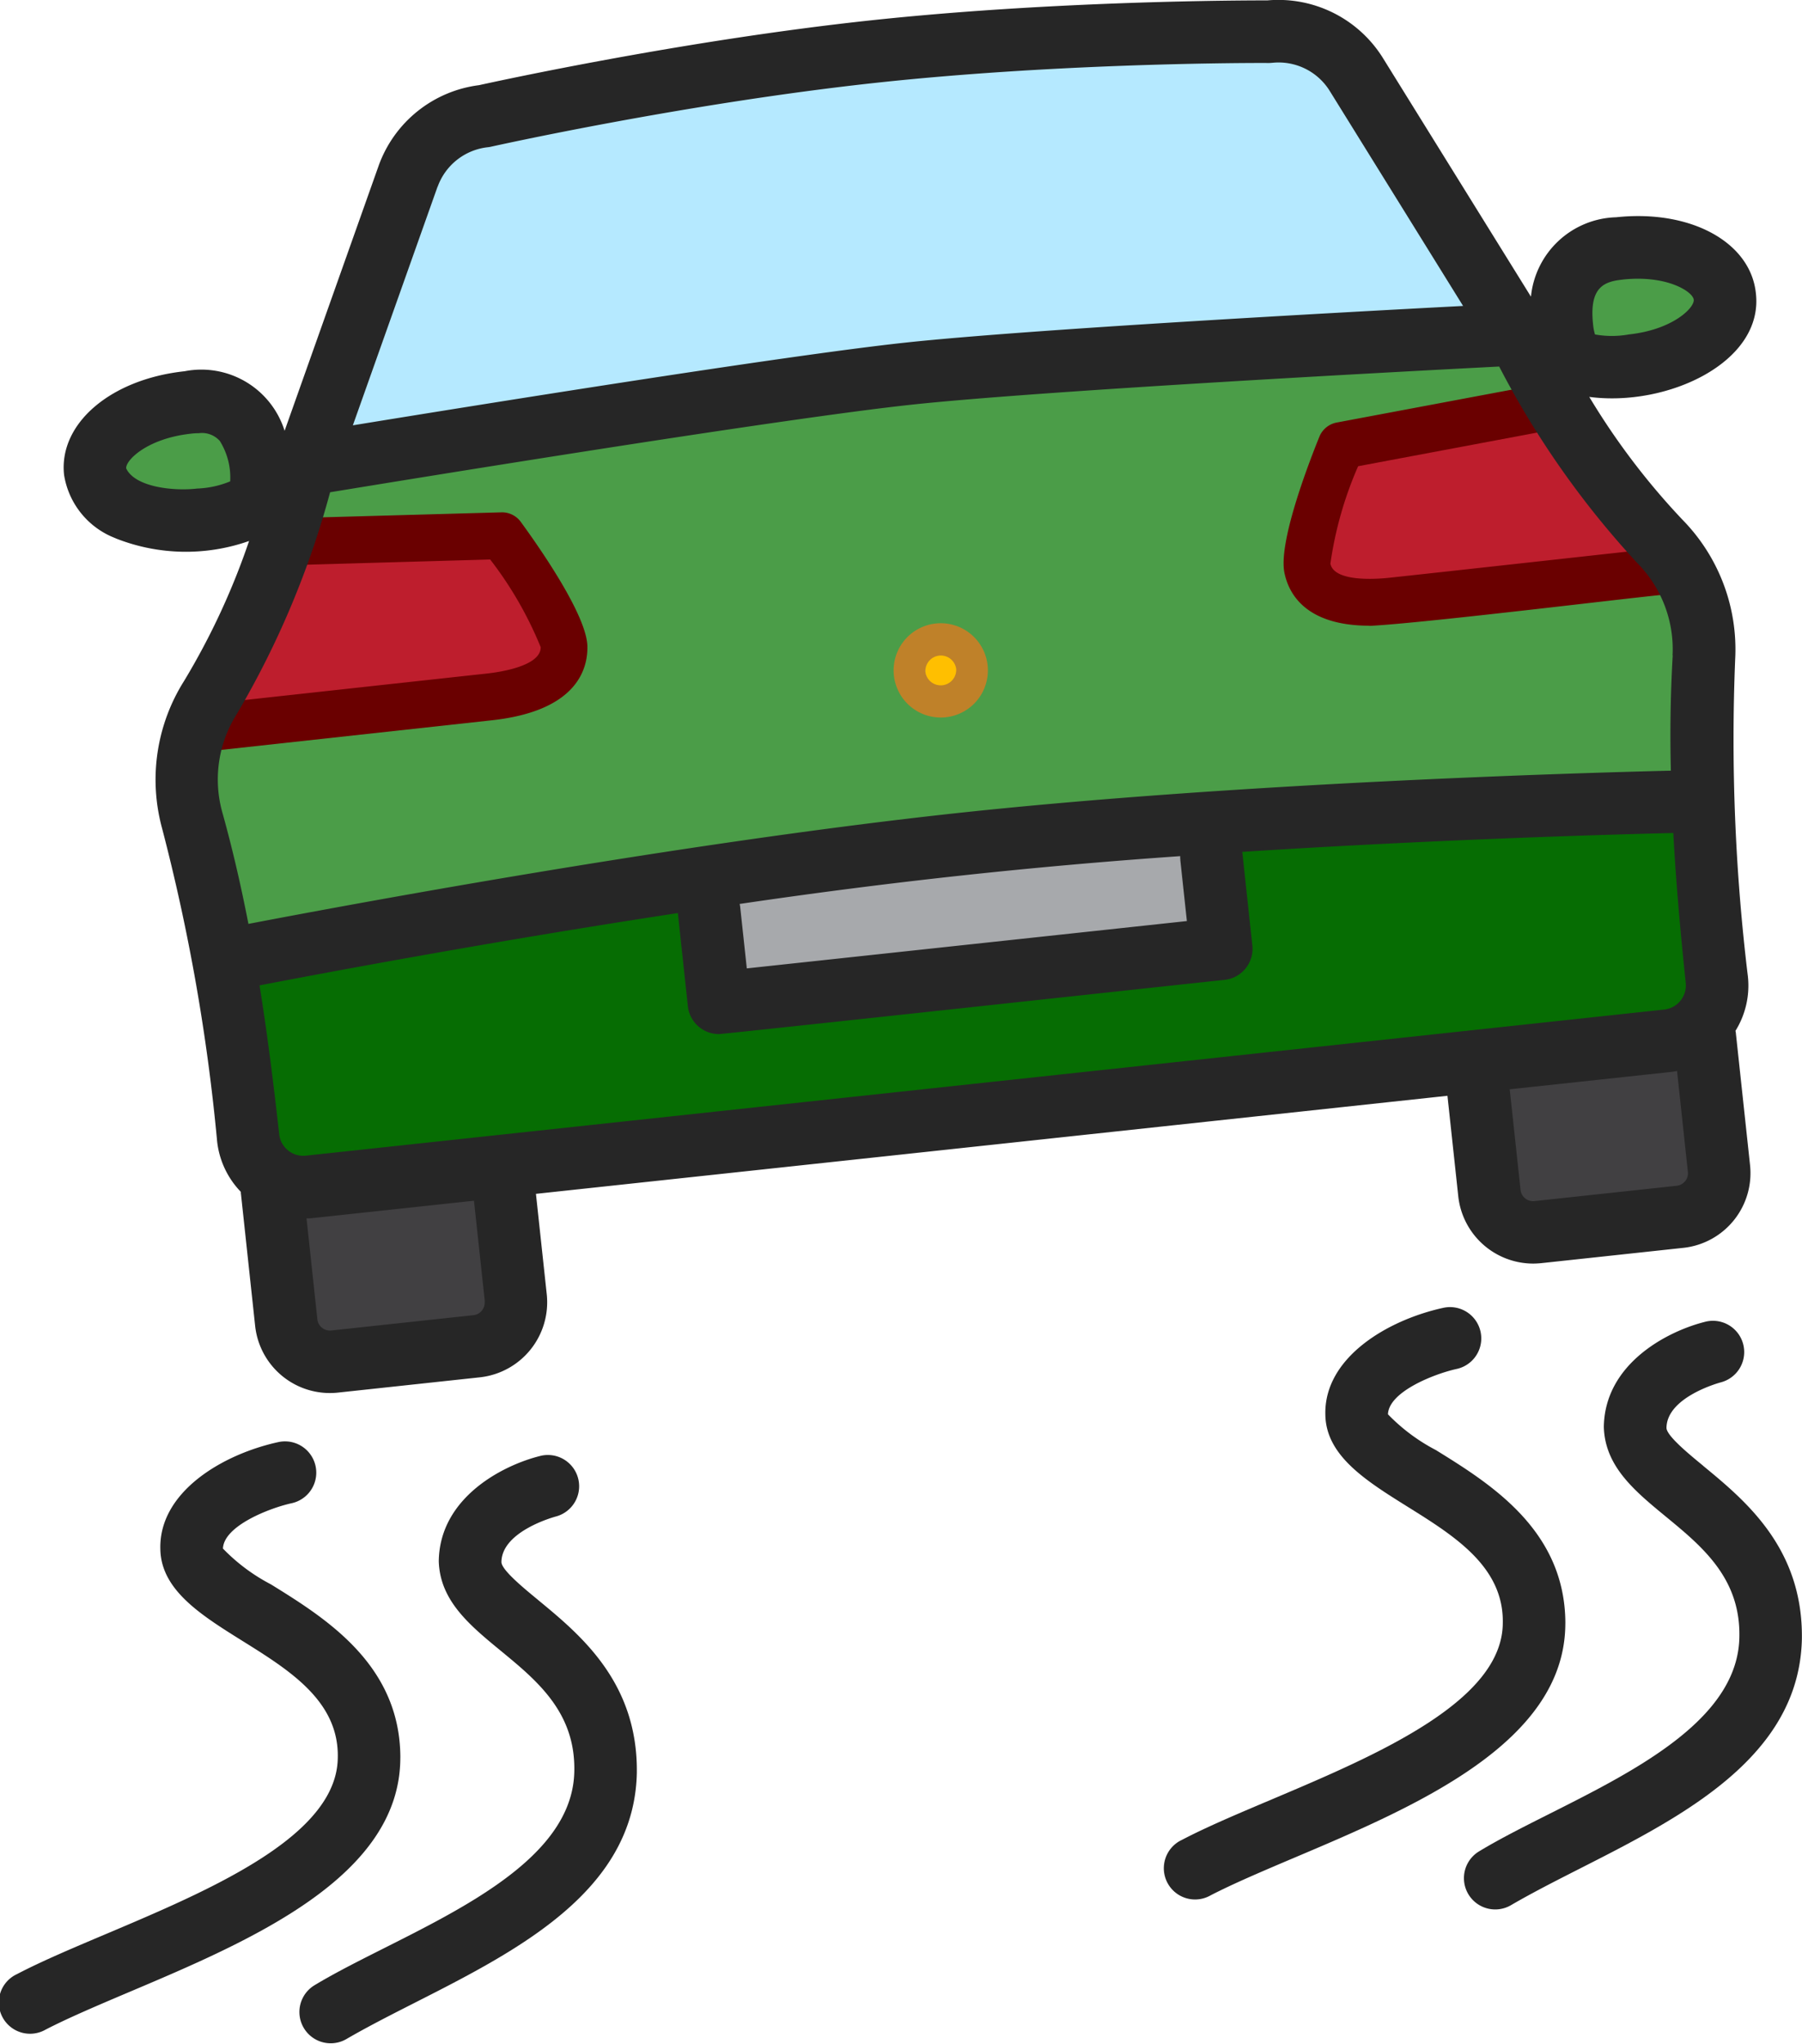 <svg xmlns="http://www.w3.org/2000/svg" width="65" height="73.703" viewBox="0 0 65 73.703">
  <g id="stability" transform="translate(-79.159 -115.403)">
    <g id="uuid-2b22b946-ba53-4b86-af1e-bf7a5383be21" transform="translate(82.589 116.53)">
      <path id="Path_22814" data-name="Path 22814" d="M384.627,164.636c.126,1.166-1.372,2.284-3.346,2.5s-2.4-.2-2.53-1.372.1-2.639,2.075-2.852S384.5,163.471,384.627,164.636Z" transform="translate(-325.837 -155.077)" fill="#4b9d48"/>
      <path id="Path_22815" data-name="Path 22815" d="M371.042,316.939a1.584,1.584,0,0,1-1.4,1.743l-5.134.551a1.582,1.582,0,0,1-1.743-1.4l-.511-4.752,6.939-.746a2,2,0,0,0,1.256-.632Z" transform="translate(-312.461 -275.926)" fill="#414042"/>
      <g id="Group_4217" data-name="Group 4217" transform="translate(3.309 10.937)">
        <path id="Path_22816" data-name="Path 22816" d="M123.777,282.618a2,2,0,0,1-.793-1.385c-.227-2.051-.493-4.194-.884-6.393l.254-.045s8.055-1.605,17.118-2.953l.494,4.525,18.118-1.949-.5-4.542c9.309-.634,17.776-.78,17.776-.78l.1,0c.086,2.246.284,4.408.5,6.448a2,2,0,0,1-1.778,2.194l-6.939.746-17.56,1.887-17.56,1.889-6.939.746a2,2,0,0,1-1.41-.383Z" transform="translate(-120.766 -252.263)" fill="#ffbf00"/>
        <path id="Path_22817" data-name="Path 22817" d="M151.826,197.191c-2.951.2-5.989.451-8.869.761-3.015.325-6.189.75-9.245,1.205-9.063,1.348-17.118,2.953-17.118,2.953l-.254.045c-.293-1.662-.662-3.359-1.137-5.072a5.474,5.474,0,0,1,.1-3.228c1.829-.211,9.008-1.036,10.6-1.207,1.829-.2,2.728-.852,2.713-1.807s-2.241-4.008-2.241-4.008l-7.926.184c.3-.874.585-1.79.852-2.739,0,0,16.291-2.7,21.754-3.284s21.957-1.416,21.957-1.416c.464.872.934,1.707,1.417,2.5h0l-7.783,1.5s-1.4,3.483-1.214,4.42,1.207,1.385,3.036,1.188c1.6-.173,8.678-.953,10.46-1.15a5.467,5.467,0,0,1,.814,3.183c-.1,1.765-.1,3.5-.032,5.187l-.1,0S161.135,196.557,151.826,197.191Zm-9.559-4.933a.57.57,0,1,0-.628-.506A.57.57,0,0,0,142.266,192.258Z" transform="translate(-115.005 -179.58)" fill="#4b9d48"/>
        <path id="Path_22818" data-name="Path 22818" d="M342.682,197.85a5.6,5.6,0,0,1,.769.987c-1.782.2-8.864.978-10.46,1.15-1.829.2-2.846-.252-3.036-1.188s1.214-4.42,1.214-4.42l7.783-1.5h0A27.575,27.575,0,0,0,342.682,197.85Z" transform="translate(-289.533 -190.38)" fill="#ffbf00"/>
      </g>
      <path id="Path_22819" data-name="Path 22819" d="M175.741,122.954l5.82,9.383s-16.492.827-21.957,1.416-21.754,3.284-21.754,3.284l3.692-10.4a3.287,3.287,0,0,1,2.748-2.171s6.978-1.568,14.065-2.331,14.238-.712,14.238-.712A3.289,3.289,0,0,1,175.741,122.954Z" transform="translate(-130.246 -121.399)" fill="#b5e9ff"/>
      <path id="Path_22820" data-name="Path 22820" d="M232.625,273.26l.5,4.542L215,279.751l-.494-4.525c3.057-.455,6.23-.88,9.245-1.205C226.635,273.711,229.673,273.461,232.625,273.26Z" transform="translate(-192.495 -244.712)" fill="#ffbf00"/>
      <path id="Path_22821" data-name="Path 22821" d="M257.8,241.481a.57.57,0,1,1-.628-.506A.57.57,0,0,1,257.8,241.481Z" transform="translate(-226.723 -218.494)" fill="#ffbf00"/>
      <path id="Path_22822" data-name="Path 22822" d="M129.893,222.178c.015.955-.884,1.609-2.713,1.807-1.592.171-8.772,1-10.6,1.207a5.581,5.581,0,0,1,.562-1.182,27.608,27.608,0,0,0,2.585-5.655l7.926-.184S129.878,221.223,129.893,222.178Z" transform="translate(-112.974 -199.978)" fill="#ffbf00"/>
      <path id="Path_22823" data-name="Path 22823" d="M139.878,343.872a1.579,1.579,0,0,1-1.4,1.741l-5.136.553a1.581,1.581,0,0,1-1.741-1.4l-.579-5.279a2,2,0,0,0,1.41.383l6.939-.746Z" transform="translate(-124.7 -298.191)" fill="#414042"/>
      <path id="Path_22824" data-name="Path 22824" d="M103.388,194.852c.126,1.166-.207,1.664-2.179,1.876s-3.675-.56-3.8-1.728,1.372-2.282,3.346-2.495S103.264,193.685,103.388,194.852Z" transform="translate(-97.401 -179.121)" fill="#4b9d48"/>
    </g>
    <g id="uuid-fb759fd3-6c4a-4915-96dc-68de74313258" transform="translate(86.194 129.967)">
      <path id="Path_22825" data-name="Path 22825" d="M122.984,281.232c-.227-2.051-.493-4.194-.884-6.393l.254-.045s8.055-1.605,17.118-2.953l.494,4.525,18.118-1.949-.5-4.542c9.309-.634,17.776-.78,17.776-.78l.1,0c.086,2.246.284,4.408.5,6.448a2,2,0,0,1-1.778,2.194l-6.939.746-17.56,1.887-17.56,1.889-6.939.746a2,2,0,0,1-2.2-1.769Z" transform="translate(-121.062 -254.763)" fill="#066d03"/>
      <path id="Path_22826" data-name="Path 22826" d="M332.991,199.988c-1.829.2-2.846-.252-3.036-1.188s1.214-4.42,1.214-4.42l7.783-1.5h0a27.575,27.575,0,0,0,3.726,4.97,5.6,5.6,0,0,1,.769.987C341.669,199.035,334.587,199.815,332.991,199.988Z" transform="translate(-289.829 -192.88)" fill="#be1e2d"/>
      <path id="Path_22827" data-name="Path 22827" d="M215,279.751l-.494-4.525c3.057-.455,6.23-.88,9.245-1.205,2.88-.31,5.918-.56,8.869-.761l.5,4.542Z" transform="translate(-196.1 -258.149)" fill="#a7a9ac"/>
      <path id="Path_22828" data-name="Path 22828" d="M127.181,223.985c-1.592.171-8.772,1-10.6,1.207a5.581,5.581,0,0,1,.562-1.182,27.608,27.608,0,0,0,2.585-5.655l7.926-.184s2.226,3.053,2.241,4.008S129.01,223.787,127.181,223.985Z" transform="translate(-116.58 -213.416)" fill="#be1e2d"/>
    </g>
    <g id="uuid-4f4ee0ea-5a39-42ac-8748-3c11191d10f3" transform="translate(79.159 115.403)">
      <path id="Path_22829" data-name="Path 22829" d="M119.774,222.246l-.184-1.682s8.114-.889,9.943-1.087c.462-.049,1.968-.265,1.959-.953a13.462,13.462,0,0,0-1.822-3.162l-6.736.192a.846.846,0,0,1-.049-1.692l7.185-.2a.835.835,0,0,1,.707.348c.718.983,2.387,3.388,2.4,4.493.013.853-.421,2.333-3.468,2.66-1.829.2-9.939,1.087-9.939,1.087Z" transform="translate(-111.989 -195.186)" fill="#6a0000"/>
      <path id="Path_22830" data-name="Path 22830" d="M328.554,197.973c-2.314,0-2.921-1.164-3.072-1.912-.216-1.07.808-3.784,1.26-4.9a.844.844,0,0,1,.628-.515l7.065-1.327a.845.845,0,0,1,.312,1.662l-6.606,1.241a13.423,13.423,0,0,0-1,3.514c.135.667,1.652.558,2.115.509,1.807-.194,9.738-1.07,9.819-1.079a.846.846,0,1,1,.186,1.683c-.487.015-8.67,1.03-10.706,1.13Z" transform="translate(-279.152 -175.409)" fill="#6a0000"/>
      <path id="Path_22831" data-name="Path 22831" d="M252.378,238.354a1.7,1.7,0,1,1,1.69-1.882,1.7,1.7,0,0,1-1.69,1.882Zm-.553-1.639a.558.558,0,0,0,1.109-.118.558.558,0,0,0-1.109.118Z" transform="translate(-218.444 -212.479)" fill="#bf8129"/>
      <g id="Group_4218" data-name="Group 4218" transform="translate(0 0)">
        <path id="Path_22832" data-name="Path 22832" d="M317.157,377.571c0-3.363-2.7-5.036-4.67-6.256a6.714,6.714,0,0,1-1.729-1.29c.032-.827,1.705-1.466,2.472-1.634a1.128,1.128,0,0,0-.468-2.207c-2.034.442-4.32,1.808-4.262,3.863.055,3.134,6.489,3.668,6.4,7.523-.041,3.726-7.948,5.9-11.569,7.8a1.127,1.127,0,1,0,1.034,2c.829-.427,1.887-.876,3.01-1.352,4.358-1.846,9.781-4.143,9.781-8.454Z" transform="translate(-260.693 -319.023)" fill="#262626"/>
        <path id="Path_22833" data-name="Path 22833" d="M368.694,373.978c-.528-.434-1.327-1.09-1.323-1.37.015-1.119,1.934-1.632,1.97-1.641a1.128,1.128,0,0,0-.53-2.192c-1.357.325-3.666,1.493-3.7,3.8.083,3.089,5,3.621,4.888,7.615-.1,3.8-6.2,5.76-9.388,7.693a1.128,1.128,0,0,0,1.164,1.933c3.953-2.3,10.364-4.326,10.48-9.593.045-3.277-2.042-4.991-3.564-6.245Z" transform="translate(-307.259 -321.12)" fill="#262626"/>
        <path id="Path_22834" data-name="Path 22834" d="M93.6,403.323c0-3.363-2.7-5.036-4.67-6.256a6.715,6.715,0,0,1-1.729-1.29c.032-.827,1.705-1.466,2.472-1.634a1.128,1.128,0,0,0-.468-2.207c-2.034.442-4.32,1.808-4.262,3.863.055,3.134,6.489,3.668,6.4,7.523-.041,3.726-7.948,5.9-11.569,7.8a1.127,1.127,0,1,0,1.034,2c.829-.427,1.887-.876,3.01-1.352,4.358-1.846,9.781-4.143,9.781-8.454Z" transform="translate(-79.159 -339.933)" fill="#262626"/>
        <path id="Path_22835" data-name="Path 22835" d="M145.144,399.718c-.528-.434-1.327-1.09-1.323-1.37.015-1.119,1.934-1.632,1.97-1.641a1.128,1.128,0,0,0-.53-2.192c-1.357.325-3.666,1.493-3.7,3.8.083,3.089,5,3.621,4.888,7.615-.1,3.8-6.2,5.76-9.388,7.693a1.128,1.128,0,0,0,1.164,1.932c3.953-2.3,10.364-4.326,10.48-9.593.045-3.277-2.042-4.991-3.564-6.245Z" transform="translate(-125.734 -342.021)" fill="#262626"/>
        <path id="Path_22836" data-name="Path 22836" d="M93.26,134.818a6.868,6.868,0,0,0,4.809.094,25.765,25.765,0,0,1-2.346,5.051,6.67,6.67,0,0,0-.791,5.313,70.442,70.442,0,0,1,1.985,11.287,3.108,3.108,0,0,0,.855,1.82.465.465,0,0,0,.006.088l.511,4.752a2.711,2.711,0,0,0,2.983,2.4l5.136-.553a2.723,2.723,0,0,0,2.4-2.983l-.391-3.632,32.879-3.536.391,3.632a2.721,2.721,0,0,0,2.688,2.419c.1,0,.2-.006.3-.015l5.136-.553a2.711,2.711,0,0,0,2.4-2.983l-.511-4.752c0-.03-.009-.06-.015-.09a3.09,3.09,0,0,0,.449-1.955,70.921,70.921,0,0,1-.459-11.454,6.673,6.673,0,0,0-1.9-5.021,25.662,25.662,0,0,1-3.363-4.431c2.8.37,6.307-1.244,6.008-3.75-.2-1.842-2.367-3.015-5.042-2.728a3.177,3.177,0,0,0-3.07,2.863l-5.345-8.614a4.442,4.442,0,0,0-4.16-2.07c-.718,0-7.582,0-14.306.72s-13.432,2.183-14.131,2.337a4.442,4.442,0,0,0-3.624,2.908l-3.391,9.556a3.147,3.147,0,0,0-3.609-2.147c-2.677.288-4.546,1.895-4.346,3.737a2.935,2.935,0,0,0,1.861,2.286Zm38.4,11.6.237,2.2-15.874,1.707-.237-2.2a.854.854,0,0,0-.021-.124c5.363-.79,10.484-1.348,15.891-1.724a1.178,1.178,0,0,0,.006.141Zm-18.12,1.914a.2.2,0,0,0,0,.034l.357,3.32a1.127,1.127,0,0,0,1.12,1.008c.113.008,18.118-1.948,18.241-1.955a1.127,1.127,0,0,0,1-1.243l-.357-3.32c0-.017-.006-.034-.008-.053,6.912-.444,13.191-.624,15.55-.681.1,1.859.267,3.668.449,5.41a.876.876,0,0,1-.775.957l-49,5.269a.873.873,0,0,1-.961-.773c-.194-1.735-.414-3.532-.709-5.367,2.149-.415,8.249-1.566,15.092-2.609Zm-6.973,14a.458.458,0,0,1-.1.333.449.449,0,0,1-.3.165l-5.136.553a.458.458,0,0,1-.333-.1.449.449,0,0,1-.165-.3l-.391-3.643c.073,0,.147,0,.222-.011l5.818-.626.391,3.632Zm43.3-4.333a.45.45,0,0,1-.3.165l-5.136.553a.455.455,0,0,1-.333-.1.45.45,0,0,1-.165-.3l-.391-3.632,5.818-.626c.073-.008.147-.023.218-.034l.391,3.643A.458.458,0,0,1,149.871,158Zm-.446-18.955c-.081,1.4-.1,2.788-.066,4.151-3.566.086-15.661.446-25.709,1.525-10.2,1.1-22.3,3.369-25.6,4-.261-1.34-.571-2.7-.951-4.055a4.409,4.409,0,0,1,.53-3.51,32.237,32.237,0,0,0,3.367-8c3.177-.521,16.263-2.653,20.989-3.16s17.966-1.209,21.181-1.374a32.244,32.244,0,0,0,4.989,7.095,4.415,4.415,0,0,1,1.265,3.318Zm-1.8-13.56c1.592-.171,2.527.438,2.559.726s-.752,1.083-2.344,1.254a3.451,3.451,0,0,1-1.218,0,1.9,1.9,0,0,1-.07-.37c-.147-1.365.425-1.54,1.075-1.609Zm-42.751-3.344a2.174,2.174,0,0,1,1.807-1.427.926.926,0,0,0,.126-.021c.07-.015,7-1.562,13.938-2.309,6.26-.673,12.652-.709,13.894-.709.231,0,.194.006.344-.006a2.17,2.17,0,0,1,2.068,1.01l4.813,7.758c-4.517.237-15.727.85-20.113,1.322s-15.468,2.256-19.934,2.983l3.053-8.6Zm-8.884,8.9a2.362,2.362,0,0,1,.269-.015.86.86,0,0,1,.759.28,2.488,2.488,0,0,1,.374,1.457,3.445,3.445,0,0,1-1.192.259c-.85.1-2.243-.051-2.559-.726-.03-.288.752-1.083,2.346-1.254Z" transform="translate(-89.085 -115.403)" fill="#262626"/>
      </g>
    </g>
  </g>
</svg>

